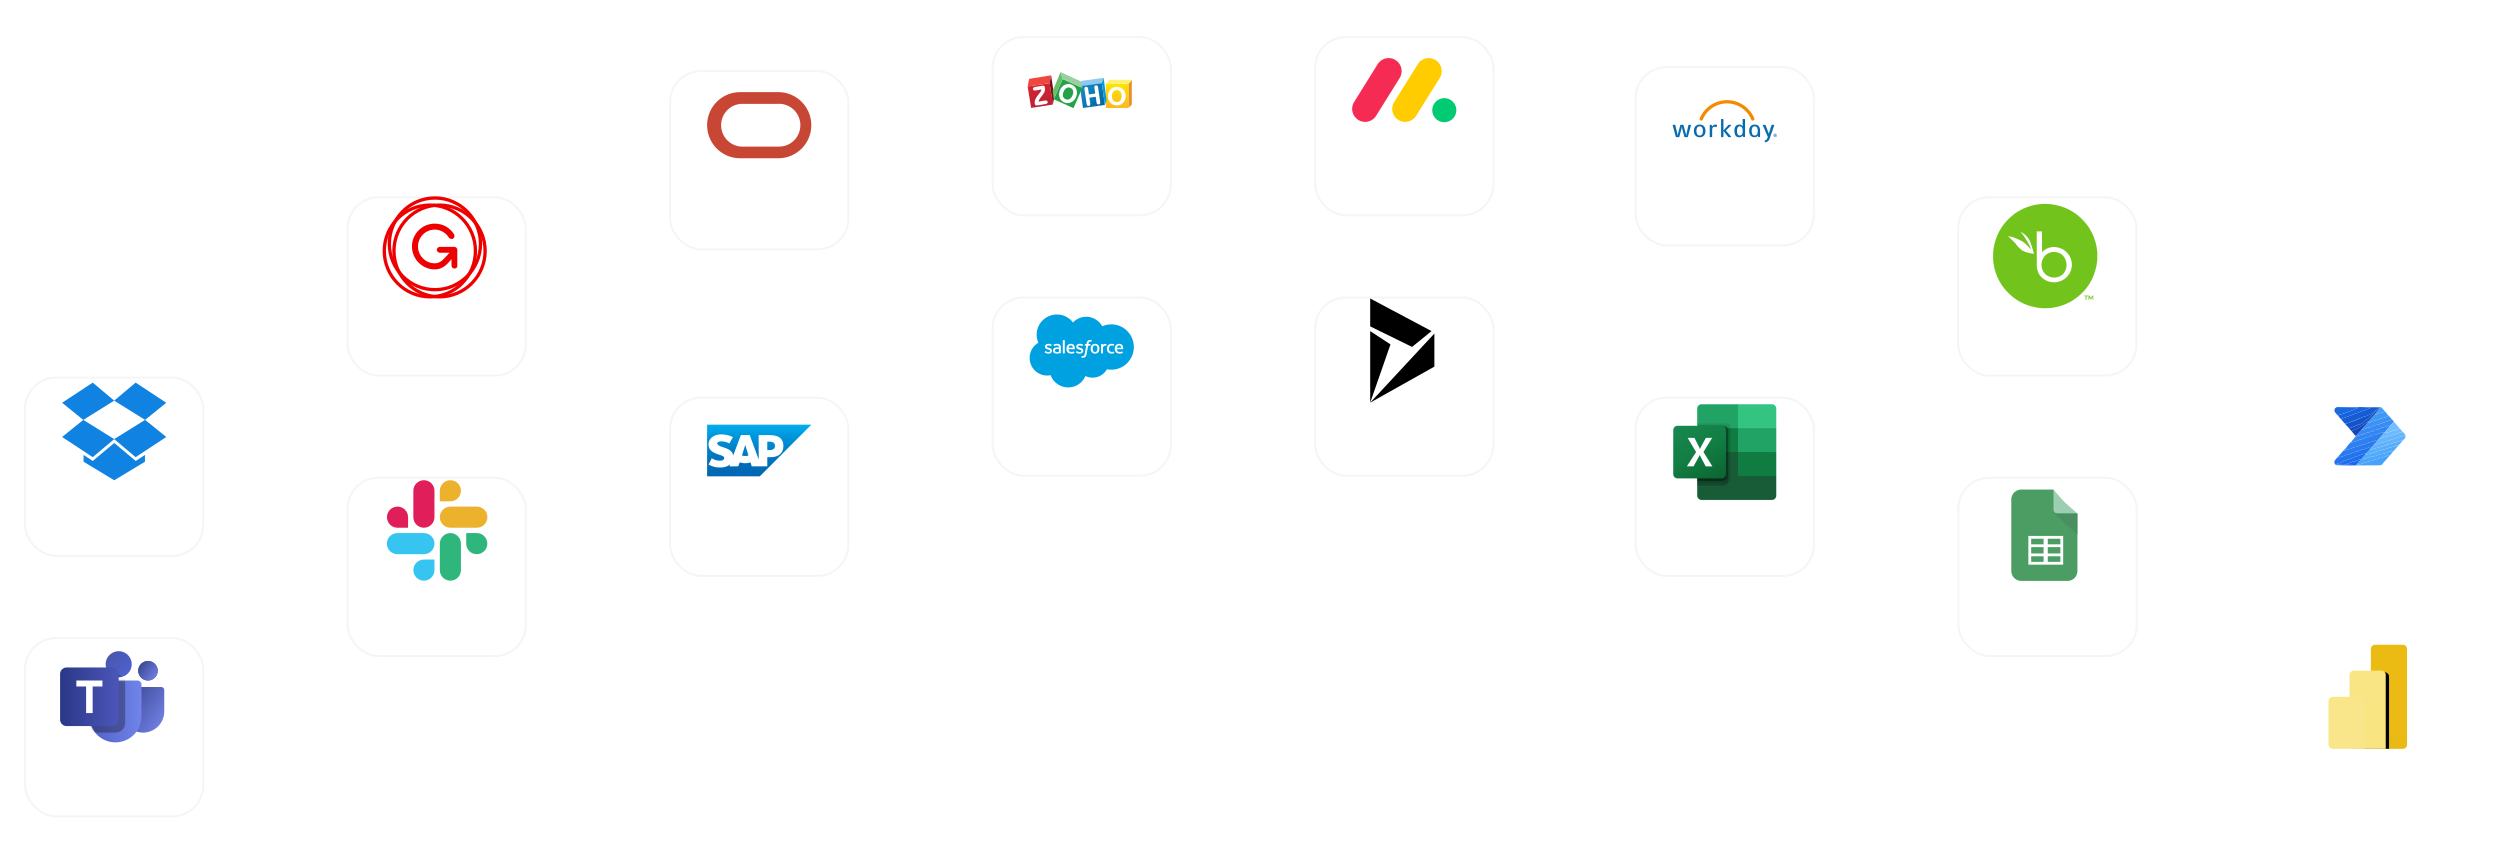 <svg xmlns="http://www.w3.org/2000/svg" width="1248" height="430" fill="none" xmlns:v="https://vecta.io/nano"><style><![CDATA[.B{fill:#fff}.C{color-interpolation-filters:sRGB}.D{flood-opacity:0}.E{stroke:#f5f5f5}.F{fill-rule:evenodd}]]></style><g filter="url(#B)"><rect x="12" y="170" width="90" height="90" rx="16" class="B"/><rect x="12.5" y="170.5" width="89" height="89" rx="15.5" class="E"/></g><path d="M57 219.203l-10.704 9.005L31 218.141l10.577-8.536L57 219.203l15.423-9.6L83 218.141l-15.296 10.067L57 219.203zM46.297 191L31 201.067l10.577 8.536L57 200.005 46.297 191zm10.735 30.14l-10.735 8.979-4.594-3.023v3.388l15.329 9.266 15.329-9.266v-3.388l-4.594 3.023-10.735-8.979zM83 201.067L67.704 191 57 200.005l15.422 9.598L83 201.067z" fill="#0f82e2" class="F"/><g filter="url(#C)"><rect x="977" y="80" width="90" height="90" rx="16" class="B"/><rect x="977.5" y="80.5" width="89" height="89" rx="15.5" class="E"/></g><g clip-path="url(#g)" class="F"><g clip-path="url(#h)"><g clip-path="url(#i)" fill="#72c41c"><path opacity=".995" d="M1019.73 101.8h2.47c8.58.629 15.35 4.421 20.32 11.375 2.59 3.881 4.07 8.15 4.45 12.805v3.77c-.96 9.241-5.43 16.207-13.39 20.897-3.5 1.886-7.23 2.959-11.18 3.218h-2.86c-8.31-.661-14.93-4.322-19.86-10.985-2.737-3.954-4.308-8.331-4.712-13.13v-3.77c.788-8.199 4.493-14.71 11.112-19.533 4.12-2.813 8.67-4.362 13.65-4.647zm-2.99 13.715h2.6l.07 10.4c1.67-1.782 3.73-2.648 6.21-2.6 3.25.204 5.74 1.678 7.47 4.42 1.61 2.976 1.59 5.945-.06 8.905-1.79 2.749-4.33 4.179-7.64 4.29-3.13-.065-5.59-1.365-7.38-3.9-.75-1.26-1.16-2.625-1.23-4.095l-.04-17.42zm-8.12.195c2.5 1.217 4.23 3.145 5.17 5.785a158.09 158.09 0 0 1 1.59 5.2c-1.71-.158-3.36-.559-4.94-1.203-.49-.21-.94-.47-1.37-.78-1.17-.995-2.2-2.111-3.08-3.347a45.87 45.87 0 0 0-3.61-3.413c1.07.08 2.11.319 3.12.715 1.3.463 2.55 1.026 3.77 1.69a12.47 12.47 0 0 1 1.75 1.235c1.01 1.033 2.03 2.03 3.06 2.99-1.1-2.426-2.39-4.733-3.87-6.922-.52-.661-1.05-1.311-1.59-1.95z"/><path opacity=".99" d="M1025.19 125.784c2.84.015 4.82 1.315 5.95 3.9.87 2.49.53 4.787-1.04 6.89-1.51 1.516-3.35 2.155-5.49 1.918-2.64-.401-4.38-1.864-5.24-4.388-.55-2.259-.14-4.318 1.24-6.175a6.28 6.28 0 0 1 4.58-2.145z"/><path opacity=".864" d="M1040.53 147.494h1.76v.455h-.65v1.69h-.52v-1.69h-.59v-.455z"/><path opacity=".893" d="M1042.55 147.494c.22-.025.43.018.61.13l.59 1.105.75-1.202a1.63 1.63 0 0 1 .45-.033v2.145h-.39l-.03-1.365-.55 1.04c-.15.083-.29.083-.43 0a11.06 11.06 0 0 1-.52-.975l-.03 1.3h-.45v-2.145z"/></g></g></g><g filter="url(#D)"><rect x="656" width="90" height="90" rx="16" class="B"/><rect x="656.5" y=".5" width="89" height="89" rx="15.5" class="E"/></g><path d="M681.469 60.842c-1.15.003-2.279-.307-3.274-.896s-1.817-1.438-2.385-2.458a6.52 6.52 0 0 1 .177-6.602l11.654-18.691a6.57 6.57 0 0 1 2.454-2.39 6.39 6.39 0 0 1 3.299-.802c1.149.028 2.27.368 3.248.983s1.779 1.486 2.32 2.522c1.086 2.098.95 4.622-.351 6.592l-11.646 18.691c-.591.94-1.404 1.712-2.365 2.246a6.39 6.39 0 0 1-3.131.805z" fill="#f62b54"/><path d="M701.459 60.841a6.45 6.45 0 0 1-5.649-3.346c-.559-1.011-.837-2.157-.806-3.317s.372-2.289.983-3.267l11.632-18.648c.588-1.019 1.431-1.858 2.444-2.431a6.38 6.38 0 0 1 3.314-.829c2.37.053 4.518 1.407 5.605 3.525a6.51 6.51 0 0 1-.42 6.622l-11.629 18.648a6.54 6.54 0 0 1-2.356 2.237 6.38 6.38 0 0 1-3.118.806z" fill="#fc0"/><path d="M721 60.999A6 6 0 0 0 727 55a6 6 0 1 0-12 0 6 6 0 0 0 6 5.999z" fill="#00ca72"/><g filter="url(#E)" class="B"><rect x="1138" y="170" width="90" height="90" rx="8"/></g><g clip-path="url(#j)" class="F"><g clip-path="url(#k)"><path d="M1166.73 203.215h12.61a82.72 82.72 0 0 0 4.68.195l-15.21 5.72c.27.155.36.35.26.585a17.02 17.02 0 0 1-1.69-1.95 1.44 1.44 0 0 0 .13-.585 71.21 71.21 0 0 0 10.01-3.77l-10.79-.195z" fill="#1663dd"/><path d="M1179.34 203.215l9.23.13a2.42 2.42 0 0 1-.65.65c-.11-.015-.24-.058-.39-.13-1.21.727-2.33 1.55-3.38 2.47a35.93 35.93 0 0 1-3.64 1.69c-.08-.027-.15-.071-.2-.13l-9.03 3.64c-.28-.379-.45-.336-.52.13-.61-.609-1.18-1.259-1.69-1.95.1-.235.01-.43-.26-.585l15.21-5.72a82.72 82.72 0 0 1-4.68-.195z" fill="#155cd5"/><path d="M1166.72 203.215l10.79.195a70.29 70.29 0 0 1-10.01 3.77c.01.186-.03.381-.13.585l-1.75-1.95c-.57-1.274-.2-2.141 1.1-2.6z" fill="#1969e2"/><path d="M1188.57 203.345l.39.195 1.69 1.885c-.1.054-.16.141-.2.26-.07-.068-.16-.111-.26-.13-.84.401-1.73.639-2.66.715a8.68 8.68 0 0 1-1.82.78c.26-.284.43-.609.52-.975.29-.471.64-.904 1.04-1.3l.65-.78a2.42 2.42 0 0 0 .65-.65z" fill="#459ef6"/><path d="M1187.91 203.995l-.65.78c-.09-.054-.15-.141-.19-.26-2.58 2.434-5.25 4.731-8 6.89-.07-.027-.14-.07-.19-.13a.64.64 0 0 1-.46.325c.15.119.13.227-.06.325-.04-.086-.09-.173-.13-.26-1.8.661-3.58 1.398-5.33 2.21-.4-.306-.66-.652-.78-1.04-.06.077-.08.164-.07.26a15.97 15.97 0 0 1-1.3-1.43c.08-.465.25-.508.52-.13 3.02-1.102 6.03-2.315 9.04-3.64.05.06.12.103.19.13a34.02 34.02 0 0 0 3.64-1.69c1.06-.92 2.18-1.743 3.38-2.47a1.5 1.5 0 0 0 .39.13z" fill="#1353cc"/><path d="M1190.65 205.425a6.31 6.31 0 0 1 .91 1.17c.13.332.35.614.65.845-.13.303-.35.52-.65.65l-3.25.91c-.87.542-1.82.845-2.86.91l-2.73 1.105c-.12-.149-.23-.149-.33 0-.06-.168-.09-.342-.06-.52v-.13l3.9-4.29c-.09.366-.26.691-.52.975a8.68 8.68 0 0 0 1.82-.78c.93-.076 1.82-.314 2.66-.715.1.019.19.062.26.13.04-.119.1-.206.2-.26z" fill="#4098f5"/><path d="M1191.56 206.595l2.6 2.86-4.23 1.56c-.05-.06-.12-.103-.19-.13a11.82 11.82 0 0 1-4.16 1.365l-2.34 1.04a6.44 6.44 0 0 0-1.43.26l-2.6 1.105c-.06-.138-.06-.311 0-.52l3.12-3.64c-.03.178 0 .352.06.52.1-.149.2-.149.33 0l2.73-1.105c1.04-.065 1.99-.368 2.86-.91l3.25-.91c.3-.13.52-.347.65-.65-.3-.231-.52-.513-.65-.845z" fill="#3c92f4"/><path d="M1187.26 204.775c-.39.395-.74.829-1.04 1.3l-3.9 4.29c-.12.011-.23-.033-.32-.13-2.3 2.111-4.88 3.693-7.74 4.745-.07.129-.16.237-.26.325a25.22 25.22 0 0 1-1.95-2.21c-.01-.096.01-.183.07-.26.12.387.38.734.78 1.04l5.33-2.21.13.26c.19-.098.21-.207.06-.325.21-.042.36-.15.46-.325.05.059.12.102.19.13a116.7 116.7 0 0 0 8-6.89c.04.119.1.205.19.26z" fill="#134dc3"/><path d="M1194.15 209.455c.36.355.66.745.91 1.17-.61.524-1.17 1.087-1.69 1.69-.12.013-.27-.03-.45-.13a18.95 18.95 0 0 1-4.1 1.365c-1.08.65-2.25 1.04-3.51 1.17a10.8 10.8 0 0 1-3.77 1.3 15.67 15.67 0 0 0-1.69.78c-1.44.192-2.76.69-3.96 1.495-.05-.072-.11-.115-.2-.13.15-.144.23-.317.26-.52l3.25-3.51c-.05.209-.05.383 0 .52l2.6-1.105a6.72 6.72 0 0 1 1.43-.26l2.34-1.04a11.69 11.69 0 0 0 4.16-1.365c.08.027.15.071.2.13l4.22-1.56z" fill="#388bf3"/><path d="M1182.32 210.364v.13l-3.12 3.64-3.25 3.51a19.83 19.83 0 0 1-1.95-2.34c.1-.087.19-.195.26-.325 2.86-1.051 5.44-2.633 7.74-4.745.09.098.2.142.32.13z" fill="#1246b9"/><path d="M1193.37 212.315l-2.99 3.64-.26.13-.19-.39a13.62 13.62 0 0 0-3.58 1.235 7.33 7.33 0 0 1-1.69.26l-2.4 1.105c-.18-.072-.36-.115-.52-.13-1.21.661-2.49 1.116-3.84 1.365l-2.47 1.04a4.09 4.09 0 0 0-1.75.455l-.2-.065a.85.85 0 0 0 .39-.585l1.82-2.21a.28.28 0 0 1 .2.13c1.2-.805 2.52-1.304 3.96-1.495a15.67 15.67 0 0 1 1.69-.78 10.77 10.77 0 0 0 3.77-1.3c1.26-.13 2.43-.52 3.51-1.17a19.06 19.06 0 0 0 4.1-1.365c.18.099.33.143.45.13z" fill="#3486f2"/><path d="M1195.06 210.625a35.52 35.52 0 0 1 2.73 3.12c.19.397.08.527-.32.39l-2.28.91a.7.7 0 0 0-.65-.065l-2.14.845h-.91l-.91.39c-.09-.071-.16-.157-.2-.26l2.99-3.64c.52-.603 1.08-1.166 1.69-1.69z" fill="#73befd"/><path d="M1197.8 213.745c.6.608 1.17 1.258 1.69 1.95-.8.039-1.63.277-2.47.715l-7.54 2.08a5.54 5.54 0 0 0-1.5.715.71.71 0 0 0-.06-.52l2.21-2.6.26-.13c.03.103.1.189.19.26l.91-.39h.91l2.15-.845c.22-.085.44-.063.65.065l2.27-.91c.4.137.51.007.33-.39z" fill="#6dbafc"/><path d="M1190.12 216.085l-2.21 2.6-1.17 1.3a.86.86 0 0 0-.26-.39 11.73 11.73 0 0 1-3.9 1.235c-1.03.621-2.16 1.011-3.38 1.17l-2.6 1.04c-1.12.084-2.16.43-3.12 1.04-1.09.155-2.13.48-3.12.975l-.13-.065c.26-.293.45-.618.59-.975.18-.167.38-.319.58-.455a.32.32 0 0 1-.13-.195c.78-1.074 1.64-2.071 2.6-2.99-.04.244-.17.439-.39.585l.2.065c.55-.283 1.14-.434 1.75-.455l2.47-1.04c1.35-.249 2.63-.704 3.84-1.365a1.94 1.94 0 0 1 .52.13l2.4-1.105c.56-.019 1.13-.105 1.69-.26 1.15-.582 2.34-.994 3.58-1.235l.19.39z" fill="#2e80f0"/><path d="M1199.49 215.695a5.37 5.37 0 0 1 1.1 1.17 1.42 1.42 0 0 1 .2.52 1.68 1.68 0 0 0-.2.65l-.13-.52c-.07-.068-.16-.111-.26-.13l-10.14 3.38h-.78a28.97 28.97 0 0 1-3.64 1.17c-.13-.096-.2-.226-.19-.39l1.3-1.56 1.17-1.3a.71.71 0 0 1 .06.52 5.54 5.54 0 0 1 1.5-.715l7.54-2.08c.84-.438 1.67-.676 2.47-.715z" fill="#66b6fc"/><path d="M1200.78 217.385c.11.957-.24 1.694-1.04 2.21.01-.057-.01-.101-.06-.13-.26.077-.5.229-.72.455a12.53 12.53 0 0 0-3.05.975c-.07-.068-.16-.111-.26-.13l-2.41.91c-.67.007-1.32.202-1.95.585l-7.86 2.275c-.17-.018-.28-.105-.33-.26.19-.326.41-.63.65-.91l1.69-1.82c0 .163.06.293.2.39a28.97 28.97 0 0 0 3.64-1.17h.78l10.14-3.38c.1.019.19.062.26.13l.13.52c.03-.245.09-.461.19-.65z" fill="#60b2fc"/><path d="M1186.75 219.985l-1.3 1.56-1.69 1.82c-.2-.253-.46-.318-.78-.195l-2.47 1.04c-1.05.004-2.01.307-2.86.91-.8.279-1.58.452-2.34.52-1.31.709-2.7 1.186-4.16 1.43-1.04.59-2.12.936-3.25 1.04-.25.301-.51.344-.78.13l.58-.585c.09-.122.07-.209-.06-.26l3.64-4.03c.01.08.05.145.13.195-.21.136-.41.287-.59.455a3.42 3.42 0 0 1-.58.975l.13.065a9.9 9.9 0 0 1 3.12-.975 6.58 6.58 0 0 1 3.12-1.04l2.6-1.04c1.21-.159 2.34-.549 3.38-1.17a11.9 11.9 0 0 0 3.9-1.235c.12.111.2.241.26.39z" fill="#2979ef"/><path d="M1199.75 219.595l-2.6 2.99-.2-.39-3.77 1.3c-.05-.06-.12-.103-.19-.13l-1.43.585-5.46 1.56-.85.455c-.66-.034-1.29.139-1.88.52-.08-.027-.15-.071-.2-.13-.07.132-.18.219-.32.26-.52.011-1.04.141-1.56.39-.12-.148-.23-.148-.33 0-.06-.077-.08-.164-.06-.26l.13-.26 2.08-2.21c.04.155.15.242.32.26l7.87-2.275c.62-.382 1.27-.577 1.95-.585l2.4-.91c.1.019.19.062.26.13.98-.456 1.99-.781 3.06-.975.21-.226.45-.378.71-.455.05.029.07.073.07.13z" fill="#59aefb"/><path d="M1197.14 222.585l-2.6 2.99-.19-.39c-.38.395-.77.438-1.17.13a27.1 27.1 0 0 1-3.12 1.17c-.23-.127-.45-.084-.65.13-.36-.085-.73-.064-1.11.065l-2.92 1.105c-.32-.05-.62-.05-.91 0l-4.94 1.43-.26-.26c-.11.172-.26.259-.46.26l2.08-2.47c-.01.096.01.183.07.26.1-.148.2-.148.32 0 .53-.248 1.05-.378 1.56-.39a.51.51 0 0 0 .33-.26c.05.06.12.103.19.13.6-.38 1.23-.553 1.89-.52l.84-.455 5.46-1.56 1.43-.585c.08.027.15.071.2.13l3.77-1.3.19.39z" fill="#54aafa"/><path d="M1183.76 223.365a5.03 5.03 0 0 0-.65.91l-2.08 2.21c-1.23.041-2.45.41-3.64 1.105-1.16.184-2.25.574-3.25 1.17a36.74 36.74 0 0 0-6.05 2.405c-.64.043-1.27.238-1.88.585l.39.13c.71.023 1.41.088 2.08.195a9.46 9.46 0 0 0-2.21.13 1.16 1.16 0 0 1-.72-.39c-.51-.665-.56-1.359-.13-2.08l2.02-2.34c.13.052.15.138.06.26l-.58.585c.27.214.53.171.78-.13 1.13-.103 2.21-.45 3.25-1.04a13.27 13.27 0 0 0 4.16-1.43 9.69 9.69 0 0 0 2.34-.52c.85-.602 1.81-.905 2.86-.91l2.47-1.04c.32-.122.58-.057.78.195z" fill="#2373ed"/><path d="M1194.54 225.575c-.56.735-1.16 1.428-1.82 2.08-.16.028-.34-.059-.52-.26l-13.91 4.355c-.41.038-.82.103-1.23.195-.02-.146-.13-.276-.33-.39l1.69-2.08.39-.26a.52.52 0 0 0 .46-.26l.26.26 4.94-1.43c.28-.051.59-.051.91 0l2.92-1.105a1.96 1.96 0 0 1 1.11-.065c.2-.214.42-.258.65-.13 1.08-.333 2.12-.723 3.12-1.17.4.307.79.264 1.17-.13l.19.39z" fill="#4da6fa"/><path d="M1181.03 226.484c-.05.087-.09.174-.13.26l-2.08 2.47-.39.26a.42.42 0 0 0-.26-.26l-2.47 1.105c-.21.094-.41.072-.59-.065-1 .359-1.97.77-2.92 1.235-.68.084-1.33.214-1.95.39l4.16.13-5.72.065c-.67-.107-1.37-.172-2.08-.195l-.39-.13c.61-.347 1.24-.542 1.88-.585a36.74 36.74 0 0 1 6.05-2.405c1-.596 2.09-.986 3.25-1.17 1.19-.695 2.41-1.064 3.64-1.105z" fill="#1d6dec"/><path d="M1192.72 227.655l-3.77 4.355a2.85 2.85 0 0 1-.65.26l-12.22.065c.13-.34.34-.6.65-.78.2.114.31.244.33.39.41-.092.82-.157 1.23-.195l13.91-4.355c.18.201.36.288.52.26z" fill="#46a1f9"/><path d="M1178.42 229.475l-1.69 2.08a1.48 1.48 0 0 0-.65.78c-3.21.042-6.42-.001-9.62-.13a9.47 9.47 0 0 1 2.21-.13l5.72-.065-4.16-.13c.63-.177 1.28-.307 1.95-.39a29.55 29.55 0 0 1 2.93-1.235c.18.137.38.158.58.065l2.47-1.105c.14.046.22.133.26.26z" fill="#1a68eb"/></g></g><g filter="url(#F)"><rect x="12" y="300" width="90" height="90" rx="16" class="B"/><rect x="12.5" y="300.5" width="89" height="89" rx="15.5" class="E"/></g><g clip-path="url(#l)"><g clip-path="url(#m)"><path d="M60.875 344.433a1.47 1.47 0 0 1 1.468-1.468h18.19A1.47 1.47 0 0 1 82 344.433v10.719c0 5.834-4.729 10.563-10.562 10.563s-10.562-4.729-10.562-10.563v-10.719z" fill="url(#S)"/><path d="M44.625 341.707c0-1.1.892-1.992 1.992-1.992h22.016c1.1 0 1.992.892 1.992 1.992v15.883c0 7.18-5.82 13-13 13s-13-5.82-13-13v-15.883z" fill="url(#T)"/><use href="#v" fill="#34439e"/><use href="#v" fill="url(#U)"/><path d="M59.25 338.09a6.5 6.5 0 1 0 0-13 6.5 6.5 0 1 0 0 13z" fill="url(#V)"/><mask id="A" maskUnits="userSpaceOnUse" x="44" y="321" width="27" height="50" mask-type="alpha"><path d="M57.625 338.09c4.487 0 8.125-3.638 8.125-8.125s-3.638-8.125-8.125-8.125-8.125 3.637-8.125 8.125 3.638 8.125 8.125 8.125z" fill="url(#W)"/><path d="M46.617 339.715c-1.1 0-1.992.892-1.992 1.992v15.883c0 7.18 5.82 13 13 13s13-5.82 13-13v-15.883c0-1.1-.892-1.992-1.992-1.992H46.617z" fill="url(#W)"/></mask><g mask="url(#A)"><path d="M41.375 341.34c0-2.693 2.183-4.875 4.875-4.875h11.375c2.693 0 4.875 2.182 4.875 4.875v19.5c0 2.692-2.182 4.875-4.875 4.875h-16.25V341.34z" fill="#000" fill-opacity=".3"/></g><path d="M56 333.215H33.25a3.25 3.25 0 0 0-3.25 3.25v22.75a3.25 3.25 0 0 0 3.25 3.25H56a3.25 3.25 0 0 0 3.25-3.25v-22.75a3.25 3.25 0 0 0-3.25-3.25z" fill="url(#X)"/><path d="M51.125 339.715h-13v2.981h4.867v13.269h3.267v-13.269h4.867v-2.981z" class="B"/></g></g><g filter="url(#G)"><rect x="173" y="220" width="90" height="90" rx="16" class="B"/><rect x="173.5" y="220.5" width="89" height="89" rx="15.5" class="E"/></g><path d="M203.706 258.171c0-2.915-2.356-5.271-5.27-5.271s-5.27 2.356-5.27 5.271 2.355 5.27 5.27 5.27h5.27v-5.27zm2.635 0c0 2.914 2.356 5.27 5.271 5.27s5.27-2.356 5.27-5.27v-13.176c0-2.915-2.356-5.27-5.27-5.27s-5.271 2.355-5.271 5.27v13.176z" fill="#e01e5a"/><path d="M211.612 279.332c-2.914 0-5.27 2.356-5.27 5.27s2.356 5.27 5.27 5.27 5.271-2.355 5.271-5.27v-5.27h-5.271zm0-2.675c2.915 0 5.271-2.356 5.271-5.27s-2.356-5.271-5.271-5.271h-13.215c-2.915 0-5.271 2.356-5.271 5.271s2.356 5.27 5.271 5.27h13.215z" fill="#36c5f0"/><path d="M232.733 271.387c0 2.914 2.356 5.27 5.271 5.27s5.27-2.356 5.27-5.27-2.356-5.271-5.27-5.271h-5.271v5.271zm-2.635 0c0-2.915-2.355-5.271-5.27-5.271s-5.27 2.356-5.27 5.271v13.215c0 2.915 2.355 5.27 5.27 5.27s5.27-2.355 5.27-5.27v-13.215z" fill="#2eb67d"/><path d="M224.828 250.265c2.915 0 5.27-2.355 5.27-5.27s-2.355-5.27-5.27-5.27-5.27 2.355-5.27 5.27v5.27h5.27zm0 2.635c-2.915 0-5.27 2.356-5.27 5.271s2.355 5.27 5.27 5.27h13.215c2.915 0 5.271-2.356 5.271-5.27s-2.356-5.271-5.271-5.271h-13.215z" fill="#ecb22e"/><g filter="url(#H)"><rect x="334" y="180" width="90" height="90" rx="16" class="B"/><rect x="334.5" y="180.5" width="89" height="89" rx="15.5" class="E"/></g><g clip-path="url(#n)" class="F"><path d="M352.99 237.793h26.291L405.01 212h-52.02v25.793z" fill="url(#Y)"/><path d="M383.86 217.2h-5.136l.017 12.208-4.472-12.213h-4.434l-3.817 10.199c-.406-2.595-3.061-3.491-5.15-4.161-1.379-.448-2.843-1.107-2.828-1.835.011-.597.783-1.151 2.317-1.069 1.029.056 1.937.14 3.746 1.023l1.777-3.132c-1.648-.848-3.928-1.383-5.797-1.385h-.012c-2.179 0-3.994.714-5.119 1.889-.785.821-1.208 1.864-1.225 3.018-.028 1.588.547 2.713 1.757 3.613 1.022.757 2.329 1.248 3.481 1.608 1.421.445 2.581.832 2.567 1.656a1.23 1.23 0 0 1-.337.808c-.355.37-.898.508-1.65.524-1.45.031-2.525-.2-4.237-1.223l-1.582 3.172c1.711.983 3.527 1.477 5.591 1.477l.464-.004c1.796-.033 3.254-.468 4.412-1.41l.187-.162-.194 1.012 4.333-.014.777-2.012c.818.282 1.747.438 2.734.438a8.5 8.5 0 0 0 2.668-.414l.542 1.988 7.774.007.019-4.586h1.654c3.999 0 6.363-2.057 6.363-5.506-.002-3.842-2.299-5.515-7.19-5.515v.001zm-11.83 10.435c-.597 0-1.158-.105-1.639-.29l1.621-5.174h.031l1.595 5.189a4.76 4.76 0 0 1-1.609.275h.001zm12.13-2.972h-1.128v-4.17h1.129c1.503 0 2.704.506 2.704 2.058-.002 1.606-1.201 2.112-2.704 2.112" class="B"/></g><g filter="url(#I)"><rect x="495" y="130" width="90" height="90" rx="16" class="B"/><rect x="495.5" y="130.5" width="89" height="89" rx="15.5" class="E"/></g><path d="M535.639 160.969c1.677-1.747 4.012-2.831 6.594-2.831 3.433 0 6.428 1.914 8.023 4.756a11.07 11.07 0 0 1 4.534-.964c6.191 0 11.21 5.063 11.21 11.308s-5.019 11.309-11.21 11.309c-.756 0-1.494-.076-2.209-.22-1.404 2.505-4.08 4.198-7.152 4.198-1.286 0-2.502-.297-3.585-.826-1.424 3.349-4.741 5.697-8.607 5.697-4.026 0-7.457-2.547-8.774-6.12a8.53 8.53 0 0 1-1.784.186c-4.793 0-8.679-3.926-8.679-8.769 0-3.246 1.746-6.08 4.34-7.597-.534-1.228-.831-2.585-.831-4.011 0-5.57 4.522-10.086 10.1-10.086 3.275 0 6.185 1.557 8.03 3.97z" fill="#00a1e0"/><path d="M544.283 169.707c.156 0 .294.011.41.031l.298.072c.021.008.079.037.055.105l-.23.633c-.019.047-.033.075-.131.046-.024-.008-.061-.017-.154-.037a1.28 1.28 0 0 0-.248-.025c-.119 0-.228.015-.324.046s-.178.082-.252.156a.89.89 0 0 0-.211.323c-.111.319-.154.658-.16.679h.964c.081 0 .106.037.099.097l-.113.627c-.017.091-.101.088-.101.088h-.992l-.68 3.843c-.071.397-.16.737-.264 1.011a2.01 2.01 0 0 1-.392.675 1.4 1.4 0 0 1-.557.388 2.22 2.22 0 0 1-.74.115c-.133 0-.274-.003-.441-.042l-.276-.08c-.038-.014-.067-.061-.047-.121l.224-.612c.031-.078.109-.048.109-.048a.78.78 0 0 0 .163.052 1.41 1.41 0 0 0 .242.027c.131 0 .251-.017.354-.052.126-.042.199-.114.276-.212s.145-.242.211-.429.128-.439.18-.743l.676-3.772h-.666c-.08 0-.106-.038-.098-.097l.112-.627c.017-.087.095-.088.1-.088h.685l.037-.204c.102-.605.306-1.065.606-1.367s.731-.458 1.276-.458zm-20.861 1.923c.574 0 1.128.166 1.529.41.036.022.071.064.051.12l-.216.584c-.038.098-.138.035-.141.033-.351-.194-.896-.346-1.355-.346-.414 0-.68.219-.68.516v.019c0 .348.455.497.984.669l.092.029c.701.222 1.448.528 1.448 1.372v.019c0 .913-.662 1.48-1.728 1.48a3.17 3.17 0 0 1-1.555-.364l-.297-.179c-.01-.015-.055-.033-.022-.118l.21-.583c.033-.101.11-.068.14-.049l.176.111c.62.391 1.194.395 1.374.395.464 0 .751-.246.751-.576v-.018c0-.361-.442-.497-.955-.655l-.113-.034c-.705-.202-1.456-.491-1.456-1.382v-.018c0-.845.681-1.434 1.657-1.434l.106-.001zm15.617 0c.573 0 1.127.166 1.528.41.036.022.072.064.052.12l-.217.584c-.038.1-.142.033-.142.033-.351-.194-.896-.346-1.355-.346-.413 0-.68.219-.68.516v.019c0 .348.457.497.985.669l.091.029c.702.222 1.449.528 1.449 1.372v.019c0 .913-.663 1.48-1.729 1.48-.524 0-1.024-.083-1.555-.364l-.297-.179c-.01-.015-.055-.033-.022-.118l.211-.583c.031-.095.121-.061.141-.049l.175.111c.62.391 1.194.395 1.374.395.464 0 .752-.246.752-.576v-.018c0-.361-.443-.497-.957-.655l-.113-.034c-.704-.202-1.456-.491-1.456-1.382v-.018c0-.845.682-1.434 1.658-1.434l.107-.001zm-4.434.015a2.21 2.21 0 0 1 .864.174c.188.082.378.228.572.437a1.88 1.88 0 0 1 .385.705c.194.679.093 1.266.09 1.299-.008.074-.082.078-.087.078l-3.014-.003c.019.458.128.782.351 1.003.217.215.564.354 1.03.354.716.002 1.022-.142 1.238-.222 0 0 .084-.031.114.051l.196.552c.04.094.008.126-.025.145-.189.104-.648.299-1.518.302-.422 0-.791-.06-1.093-.177a1.98 1.98 0 0 1-.758-.503 1.99 1.99 0 0 1-.438-.766c-.091-.291-.136-.614-.137-.962a3.43 3.43 0 0 1 .133-.963 2.2 2.2 0 0 1 .408-.782 1.98 1.98 0 0 1 .695-.529c.277-.13.619-.193.994-.193zm24.139 0a2.21 2.21 0 0 1 .863.174c.188.082.378.228.572.437a1.88 1.88 0 0 1 .386.705c.193.679.093 1.266.09 1.299-.009.076-.088.078-.088.078l-3.014-.003c.019.458.129.782.352 1.003.217.215.563.354 1.03.354.715.002 1.022-.142 1.237-.222 0 0 .084-.031.114.051l.197.552c.04.094.008.126-.025.145-.189.104-.648.299-1.518.302-.423 0-.791-.06-1.094-.177s-.56-.288-.758-.503-.345-.472-.437-.766-.137-.614-.137-.962c0-.341.045-.666.133-.963a2.17 2.17 0 0 1 .408-.782c.183-.221.416-.399.694-.529s.618-.193.995-.193zm-31.037-.006c.602 0 1.067.141 1.383.418s.48.725.48 1.33l.002 2.756s.005.08-.07.098l-.211.055-.759.146a5.46 5.46 0 0 1-.915.077 3.6 3.6 0 0 1-.798-.082c-.24-.055-.447-.144-.614-.266s-.302-.281-.394-.471-.138-.422-.138-.688.055-.496.161-.695a1.46 1.46 0 0 1 .437-.497 1.94 1.94 0 0 1 .63-.292c.234-.063.484-.095.742-.095l.471.013.497.059v-.127c0-.401-.084-.592-.248-.718-.169-.129-.42-.195-.745-.195 0 0-.734-.009-1.314.306-.026.016-.05.025-.05.025s-.072.023-.098-.05l-.213-.573c-.032-.081.023-.117.026-.119.271-.212.93-.34.93-.34.218-.044.582-.075.808-.075zm18.948.006c.36 0 .682.063.954.19a1.96 1.96 0 0 1 .683.52c.182.218.318.478.406.774s.131.616.131.957-.044.663-.131.957-.224.556-.406.773-.411.392-.683.516-.594.187-.954.187-.683-.063-.955-.187-.502-.298-.684-.516-.317-.478-.405-.773a3.37 3.37 0 0 1-.131-.957 3.37 3.37 0 0 1 .131-.957c.088-.295.223-.556.404-.774a1.97 1.97 0 0 1 .685-.52c.272-.127.593-.19.955-.19zm8.214-.005a4.43 4.43 0 0 1 .669.045 3.48 3.48 0 0 1 .593.149c.021.008.079.037.055.104l-.219.609c-.033.092-.103.061-.103.061-.293-.092-.573-.134-.941-.134-.44 0-.771.148-.988.435s-.34.668-.342 1.172c-.001.554.137.964.383 1.218s.588.381 1.019.381c.175 0 .338-.012.487-.034s.284-.07.414-.12c0 0 .084-.032.113.055l.219.604c.028.073-.035.104-.036.105-.336.133-.805.226-1.261.226-.772 0-1.364-.224-1.758-.662s-.592-1.035-.592-1.773c0-.341.049-.664.145-.958s.243-.556.434-.773.432-.393.716-.52.619-.19.993-.19zm-2.996.059a2.65 2.65 0 0 1 .505.087.08.08 0 0 1 .045.108l-.226.632c-.019.053-.052.089-.11.082 0 0-.173-.041-.331-.041a1.46 1.46 0 0 0-.405.057c-.137.042-.262.117-.372.224a1.14 1.14 0 0 0-.264.444c-.066.189-.099.49-.099.791v2.246c0 .05-.042.092-.092.092h-.792c-.05 0-.092-.042-.092-.092v-4.496c0-.051.037-.092.087-.092h.773c.05 0 .086.041.086.092v.367c.116-.155.324-.291.51-.376s.398-.148.777-.125zm-20.434-1.894c.05 0 .086.04.086.091v6.432c0 .05-.036.092-.086.092h-.8c-.05 0-.086-.042-.086-.092v-6.432c0-.051.036-.091.086-.091h.8zm-3.646 4.387c-.607-.008-.87.214-.874.218-.181.128-.268.319-.268.584 0 .167.03.299.089.392.04.06.057.084.175.178.008.008.282.213.883.176.424-.025.802-.105.814-.107h-.001v-1.371a6.12 6.12 0 0 0-.818-.07zm18.862-1.731c-.397 0-.679.137-.864.419s-.281.69-.281 1.206.095.923.281 1.21.467.423.864.423.679-.139.866-.423.286-.694.286-1.21-.096-.922-.285-1.206-.472-.419-.867-.419zm-12.121-.018c-.396 0-.677.155-.862.437-.122.186-.2.424-.243.711h2.15c-.022-.276-.076-.525-.2-.711-.188-.282-.45-.437-.845-.437zm24.138 0c-.395 0-.677.155-.861.437-.122.186-.202.424-.244.711h2.15c-.021-.276-.076-.525-.2-.711-.187-.282-.449-.437-.845-.437z" class="B"/><g filter="url(#J)"><rect x="656" y="130" width="90" height="90" rx="16" class="B"/><rect x="656.5" y="130.5" width="89" height="89" rx="15.5" class="E"/></g><path d="M684 201l10.13-29.075-10.13-6.642V201zm32.038-17.982v-16.507L684 201l32.038-17.982zM684 149v13.933l20.907 10.254 9.718-7.904L684 149z" fill="#000"/><g filter="url(#K)"><rect x="816" y="180" width="90" height="90" rx="16" class="B"/><rect x="816.5" y="180.5" width="89" height="89" rx="15.5" class="E"/></g><g clip-path="url(#o)"><path d="M867.578 224.495l-20.333-3.582v26.469c0 .287.057.572.167.838a2.21 2.21 0 0 0 .476.71 2.19 2.19 0 0 0 .711.474c.265.109.55.166.838.166h35.085a2.22 2.22 0 0 0 .84-.165c.266-.11.508-.271.712-.474s.365-.445.476-.711.167-.55.168-.838v-9.753l-19.14-13.134z" fill="#185c37"/><path d="M867.578 201.808h-18.141c-.288-.001-.573.056-.838.166s-.508.27-.711.474a2.19 2.19 0 0 0-.476.71c-.11.265-.167.55-.167.837v9.753l20.333 11.94 10.767 3.582 8.373-3.582v-11.94l-19.14-11.94z" fill="#21a366"/><path d="M847.245 213.748h20.333v11.94h-20.333v-11.94z" fill="#107c41"/><g fill="#000"><path opacity=".1" d="M861.797 211.36h-14.552v29.851h14.552c.58-.003 1.136-.234 1.546-.644s.643-.964.648-1.544v-25.475c-.005-.58-.237-1.134-.648-1.544s-.966-.641-1.546-.644z"/><path opacity=".2" d="M860.602 212.554h-13.357v29.85h13.357c.579-.003 1.135-.234 1.545-.643s.644-.965.648-1.545v-25.474c-.004-.58-.237-1.135-.648-1.545s-.966-.64-1.545-.643z"/><path opacity=".2" d="M860.602 212.554h-13.357v27.462h13.357c.579-.003 1.135-.234 1.545-.643s.644-.965.648-1.545v-23.086c-.004-.58-.237-1.135-.648-1.545s-.966-.64-1.545-.643z"/><path opacity=".2" d="M859.406 212.554h-12.161v27.462h12.161c.58-.003 1.135-.234 1.546-.643s.643-.965.647-1.545v-23.086c-.004-.58-.237-1.135-.647-1.545s-.966-.64-1.546-.643z"/></g><path d="M837.476 212.554h21.93c.581-.001 1.138.229 1.549.64s.643.967.644 1.548v21.892c-.001.581-.233 1.138-.644 1.548s-.968.641-1.549.64h-21.93c-.288.001-.573-.056-.839-.165a2.2 2.2 0 0 1-1.187-1.184c-.11-.266-.167-.551-.167-.839v-21.892c0-.288.057-.573.167-.839a2.2 2.2 0 0 1 1.187-1.184c.266-.11.551-.166.839-.165z" fill="url(#Z)"/><path d="M842.08 232.802l4.612-7.134-4.225-7.095h3.393l2.305 4.543.438.963h.031l.477-1.003 2.466-4.495h3.122l-4.333 7.054 4.444 7.173h-3.323l-2.664-4.98c-.124-.214-.229-.439-.314-.671h-.044c-.078.226-.181.443-.309.645l-2.742 5h-3.334z" class="B"/><path d="M884.524 201.808h-16.946v11.94h19.139v-9.753c0-.287-.057-.572-.167-.838a2.2 2.2 0 0 0-1.187-1.184c-.266-.11-.551-.166-.839-.165z" fill="#33c481"/><path d="M867.578 225.688h19.139v11.941h-19.139v-11.941z" fill="#107c41"/></g><g filter="url(#L)"><rect x="977.143" y="220" width="90" height="90" rx="16" class="B"/><rect x="977.643" y="220.5" width="89" height="89" rx="15.5" class="E"/></g><g clip-path="url(#p)"><g clip-path="url(#q)"><g clip-path="url(#r)"><path d="M1047 293.84h-52v-52h52v52z" class="B"/><path d="M1004.1 249.34a4.9 4.9 0 0 1 4.9-4.901h16.1l5.6 6.301 6.3 5.601v28.704a4.9 4.9 0 0 1-4.9 4.9H1009a4.9 4.9 0 0 1-4.9-4.9V249.34z" fill="#9cceb2"/><path d="M1004.1 249.34a4.9 4.9 0 0 1 4.9-4.901h16.1v9.802a2.1 2.1 0 0 0 2.1 2.1h9.8v28.704a4.9 4.9 0 0 1-4.9 4.9H1009a4.9 4.9 0 0 1-4.9-4.9V249.34z" fill="#4b9d63"/><path d="M1013.26 267.545h-.7v.7 12.952.7h.7 15.98.7v-.7-12.952-.7h-.7-15.98zm.7 4.199v-2.799h6.19v2.799h-6.19zm8.29 0v-2.799h6.29v2.799h-6.29zm-8.29 1.4h6.19v3.151h-6.19v-3.151zm0 4.551v2.802h6.19v-2.802h-6.19zm8.29 0v2.802h6.29v-2.802h-6.29zm6.29-1.4v-3.151h-6.29v3.151h6.29z" class="B F"/><path d="M1037 266.844l-11.55-10.501H1037v10.501z" fill="#4a8f5f"/></g></g></g><g filter="url(#M)" class="B"><rect x="1138" y="300" width="90" height="90" rx="8"/></g><g clip-path="url(#s)"><g clip-path="url(#t)"><g clip-path="url(#u)"><path d="M1199.46 321.84h-13.79c-1.18 0-2.14.961-2.14 2.146v47.708c0 1.185.96 2.146 2.14 2.146h13.79c1.18 0 2.14-.961 2.14-2.146v-47.708c0-1.185-.96-2.146-2.14-2.146z" fill="url(#a)"/><g filter="url(#N)"><use href="#w" fill="#000"/></g><use href="#w" fill="url(#b)"/><path d="M1180.47 371.694v2.146h-2.14-13.79c-1.18 0-2.14-.961-2.14-2.146v-21.708c0-1.185.96-2.146 2.14-2.146h13.79c1.18 0 2.14.961 2.14 2.146v21.708z" fill="url(#c)" class="F"/></g></g></g><g filter="url(#O)"><rect x="816" y="15" width="90" height="90" rx="16" class="B"/><rect x="816.5" y="15.5" width="89" height="89" rx="15.5" class="E"/></g><path opacity=".995" d="M861.532 50.008c3.256-.101 6.234.753 8.932 2.563a14.98 14.98 0 0 1 5.279 6.417c.169.44.069.802-.301 1.086a.91.91 0 0 1-.806.051.97.97 0 0 1-.365-.328c-1.391-3.251-3.692-5.608-6.903-7.072-2.811-1.192-5.694-1.406-8.651-.642-3.328.953-5.915 2.891-7.761 5.813-.367.6-.687 1.225-.96 1.876-.233.36-.559.491-.979.392-.368-.138-.565-.406-.588-.803.006-.091.021-.181.044-.27 1.343-3.116 3.482-5.517 6.418-7.2 2.068-1.148 4.281-1.775 6.641-1.882z" fill="#f38b00" class="F"/><g opacity=".969" fill="#0067ab"><path d="M881.124 62.309a.43.43 0 0 1 .25.174l1.433 3.777a4.47 4.47 0 0 1 .154.604l.14-.514 1.254-3.88a.35.35 0 0 1 .237-.16h.921c.152.033.21.125.173.276l-2.329 6.719a2.4 2.4 0 0 1-1.35 1.496l-.512.193a1.15 1.15 0 0 1-.243 0 .36.36 0 0 1-.147-.084l-.256-.411c-.027-.136.013-.246.121-.328.492-.134.87-.418 1.133-.854.174-.295.299-.61.377-.944l-2.495-5.871c.023-.107.088-.174.192-.199l.947.006z"/><g class="F"><path d="M848.327 62.187a3.23 3.23 0 0 1 1.689.366 2.67 2.67 0 0 1 1.222 1.638 4.62 4.62 0 0 1-.026 2.403c-.38 1.157-1.176 1.797-2.386 1.92a3.19 3.19 0 0 1-1.818-.347c-.656-.395-1.081-.967-1.273-1.715a4.67 4.67 0 0 1-.025-2.107c.219-.968.788-1.63 1.708-1.984.297-.097.601-.155.909-.174zm.115.874a1.41 1.41 0 0 0-1.325.873 3.7 3.7 0 0 0-.249 1.413c-.004.472.07.93.224 1.375a1.38 1.38 0 0 0 1.03.906c.986.141 1.602-.272 1.849-1.24a4.33 4.33 0 0 0 .109-1.034c.014-.485-.065-.954-.237-1.406-.276-.596-.742-.891-1.401-.886zm22.445-3.682a.29.29 0 0 1 .237.186v8.645c-.045.113-.128.18-.25.199a4.58 4.58 0 0 1-.486 0c-.124-.008-.216-.066-.275-.174l-.147-.553a1.97 1.97 0 0 1-1.753.835c-1.097.001-1.82-.517-2.169-1.554a5.82 5.82 0 0 1-.205-2.017 3.76 3.76 0 0 1 .307-1.465c.373-.767.985-1.193 1.836-1.278a2.15 2.15 0 0 1 1.356.27 1.98 1.98 0 0 1 .595.597l.013-3.52c.047-.096.122-.157.224-.18l.717.006zm-2.534 3.68c-.315.033-.577.17-.786.411-.19.28-.31.588-.359.925a6.85 6.85 0 0 0-.052 1.593 3.42 3.42 0 0 0 .193.9c.145.377.412.619.8.725.832.146 1.385-.181 1.657-.983.134-.496.185-1.002.153-1.516a3.46 3.46 0 0 0-.282-1.285c-.27-.55-.711-.807-1.324-.771zm7.294-.859c1.723-.101 2.706.705 2.95 2.416l.039.462v3.109a.29.29 0 0 1-.186.212 3.54 3.54 0 0 1-.589.013c-.113-.015-.196-.073-.249-.174l-.141-.566a2 2 0 0 1-.774.687 1.94 1.94 0 0 1-.825.147c-1.272-.026-2.109-.643-2.509-1.85a4.83 4.83 0 0 1-.038-2.492c.335-1.178 1.109-1.833 2.322-1.966zm.116.874c-.532.065-.897.348-1.094.848a3.75 3.75 0 0 0-.206 1.13 5.29 5.29 0 0 0 .129 1.516c.179.7.629 1.06 1.35 1.08a1.31 1.31 0 0 0 1.337-.951 3.59 3.59 0 0 0 .179-1.028 4.86 4.86 0 0 0-.141-1.529c-.232-.771-.75-1.126-1.554-1.066z"/></g><path d="M843.912 62.296c.196.04.262.158.198.354l-1.472 5.486c-.02.178-.115.288-.287.328h-1.306c-.125-.023-.2-.098-.224-.225l-1.074-4.047-.167-1.092a10.13 10.13 0 0 1-.153 1.04l-1.088 4.099a.28.28 0 0 1-.262.225h-1.318c-.095-.01-.162-.059-.199-.148l-1.549-5.691a.24.24 0 0 1 .212-.334l.896.02c.089.022.151.076.185.16l.998 4.124a11.59 11.59 0 0 1 .167 1.259l.243-1.285 1.062-3.995a.32.32 0 0 1 .327-.276h.972a.38.38 0 0 1 .3.148 1.45 1.45 0 0 1 .09.257l1.088 4.034.192 1.092.205-1.284.908-4.086c.069-.102.164-.155.288-.16h.768zm16.187-2.878c.114.018.194.08.237.186l.012 5.524 2.451-2.73a.66.66 0 0 1 .192-.089h1.036c.15.061.182.161.096.302l-2.539 2.569 2.539 2.968c.085.144.053.249-.096.315h-1.099a.49.49 0 0 1-.167-.077l-2.418-3.063v2.915l-.01-.74.01.74c-.028.124-.106.199-.231.225h-.729c-.105-.019-.179-.077-.224-.173v-8.684a.27.27 0 0 1 .237-.186h.703zm-3.825 2.769a1.57 1.57 0 0 1 .729.135c.129.066.187.171.173.315l-.18.617c-.09.158-.224.211-.403.16a5.27 5.27 0 0 0-.838-.148.96.96 0 0 0-.755.475 2.01 2.01 0 0 0-.282.912l-.012 3.598c-.039.115-.118.186-.237.212a6.36 6.36 0 0 1-.793-.013c-.093-.032-.155-.095-.186-.187l.013-5.806c.057-.1.145-.155.263-.161.145-.008.29-.008.435 0 .141.001.236.068.287.199l.205.655a2.23 2.23 0 0 1 1.133-.88 2.46 2.46 0 0 1 .448-.084z"/><g class="F"><path d="M886.242 67.106a.57.57 0 0 1 .256.071.28.28 0 0 1 .013.398c-.036.025-.075.046-.115.064.073.131.137.267.192.405-.09.004-.18 0-.269-.013l-.166-.347c-.029-.012-.059-.017-.09-.013a2.71 2.71 0 0 1-.012.373c-.07-.013-.143-.017-.218-.013v-.912a3.26 3.26 0 0 0 .409-.013zm-.179.154v.257c.065.002.129-.005.192-.019.078-.037.097-.095.058-.174a.37.37 0 0 0-.25-.064z"/><path d="M886.013 66.76c.301-.038.622.068.838.334.155.249.189.515.102.797-.112.279-.314.452-.607.52-.441.062-.759-.106-.954-.507a.87.87 0 0 1 .263-.983.96.96 0 0 1 .358-.16zm.051.154c-.342.096-.534.323-.576.681a.71.71 0 0 0 .672.681c.465-.055.691-.317.678-.784-.101-.403-.359-.596-.774-.578z"/></g></g><g filter="url(#P)"><rect x="495" width="90" height="90" rx="16" class="B"/><rect x="495.5" y=".5" width="89" height="89" rx="15.5" class="E"/></g><path d="M565 39.844v12.379l-1.703 1.668V41.785L565 39.843" fill="#e79224"/><path d="M563.324 41.786h-11.278v12.12h11.278v-12.12z" fill="url(#d)"/><path d="M553.813 39.852l-1.767 1.933h11.278l1.675-1.941-11.186.008" fill="#fef26f"/><path d="M539.846 40.383l11.093-1.548-.928 2.669-10.51 1.673.045-1.908.3-.886z" fill="#91c9ed"/><path d="M550.011 41.505l1.537 10.858-10.939 1.542-1.477-10.497.639-.501 10.24-1.402" fill="url(#e)"/><path d="M550.939 38.835l.008.066 1.439 11.118-.838 2.344-1.537-10.858" fill="#0b9ad6"/><path d="M523.978 41.489l1.618 10.685-10.853 1.708L513 43.177l10.978-1.687" fill="url(#f)"/><path d="M513 43.176l.762-3.815 10.959-1.763-.743 3.891L513 43.176z" fill="#ef463d"/><path d="M524.721 37.598l1.607 10.788-.731 3.788-1.618-10.684.742-3.891z" fill="#761116"/><path d="M530.476 39.457l9.821 4.447L535.866 54l-9.821-4.447 4.431-10.097" fill="#25a149"/><path d="M529.457 36.001l1.019 3.456 9.821 4.447-.825-3.302-10.015-4.601z" fill="#98d0a0"/><path d="M529.457 36l-3.953 9.415.541 4.137 4.431-10.097L529.457 36z" fill="#68bf6b"/><path d="M548.15 43.585c-.049-.337-.164-.595-.35-.763-.148-.135-.334-.203-.546-.202-.054 0-.109.004-.167.013-.284.041-.502.173-.635.391a1.06 1.06 0 0 0-.144.566 1.77 1.77 0 0 0 .021.264l.399 2.825-3.146.465-.399-2.826c-.048-.329-.161-.583-.344-.756-.149-.14-.333-.212-.542-.212a1.04 1.04 0 0 0-.151.011c-.296.043-.521.172-.658.387-.099.155-.147.346-.147.568 0 .085.007.175.021.27l1.076 7.348c.049.338.167.595.36.761a.83.83 0 0 0 .557.194c.059 0 .121-.005.185-.014a.8.8 0 0 0 .606-.389c.09-.155.134-.341.134-.553a1.81 1.81 0 0 0-.021-.268l-.439-2.903 3.145-.464.44 2.903c.048.333.165.589.355.757a.81.81 0 0 0 .552.201 1.16 1.16 0 0 0 .168-.013c.283-.041.499-.171.629-.388.093-.154.138-.341.138-.557 0-.085-.007-.175-.021-.269l-1.076-7.347zm-12.791 4.064c-.37.875-.858 1.475-1.463 1.807-.324.178-.656.266-.999.266-.298 0-.606-.067-.924-.202-.687-.294-1.115-.767-1.3-1.433a2.63 2.63 0 0 1-.093-.706c0-.489.122-1.026.369-1.61.378-.895.872-1.506 1.477-1.841.323-.179.655-.267 1-.267a2.38 2.38 0 0 1 .936.205c.683.292 1.107.765 1.289 1.435.059.219.089.449.089.692 0 .5-.126 1.051-.381 1.653zm1.076-4.398c-.386-.408-.854-.73-1.404-.964s-1.097-.349-1.653-.349h-.026c-.564.004-1.122.13-1.672.377h0a4.54 4.54 0 0 0-1.503 1.055c-.425.452-.772.995-1.04 1.627a5.4 5.4 0 0 0-.437 1.877l-.005.212c0 .552.094 1.093.283 1.622.2.558.495 1.041.884 1.448a4.25 4.25 0 0 0 1.433.971h0c.541.231 1.09.346 1.647.346h.014c.562-.003 1.119-.123 1.669-.361h.001 0c.579-.259 1.084-.616 1.515-1.067s.778-.993 1.044-1.622.411-1.255.435-1.878l.003-.18c0-.56-.098-1.109-.296-1.646-.209-.571-.506-1.061-.892-1.469zm-13.623 7.221c-.086-.103-.201-.178-.341-.228a1.6 1.6 0 0 0-.524-.075 3.97 3.97 0 0 0-.665.065l-2.865.491c.031-.221.14-.513.334-.867.216-.398.534-.875.954-1.431h0l.331-.443.23-.3c.655-.863 1.061-1.565 1.216-2.117a4.47 4.47 0 0 0 .163-.945l.008-.259c0-.227-.019-.451-.056-.671-.034-.201-.084-.368-.15-.502s-.149-.235-.253-.3c-.117-.071-.281-.101-.495-.102-.178 0-.39.022-.639.064l-3.311.569c-.401.069-.697.187-.885.366-.151.141-.228.324-.227.535 0 .055.005.112.015.17.046.282.193.489.429.595a1.22 1.22 0 0 0 .505.093 2.64 2.64 0 0 0 .442-.042l2.771-.469.008.147a1.5 1.5 0 0 1-.09.51c-.082.23-.288.559-.615.978l-.427.533c-.747.908-1.282 1.683-1.606 2.327a5.03 5.03 0 0 0-.477 1.311c-.051.251-.077.492-.077.723 0 .166.013.326.04.481.037.222.092.406.166.551s.168.253.284.317c.108.059.266.082.485.083.277 0 .65-.041 1.123-.122l3.004-.516c.532-.092.902-.219 1.117-.396a.7.7 0 0 0 .26-.565c0-.058-.006-.118-.016-.18-.026-.149-.081-.276-.166-.379zm-2.546-2.789h0 0 0zm39.019 2.456c-.432.524-1.014.784-1.765.785s-1.34-.26-1.775-.782-.652-1.239-.653-2.16c.001-.938.219-1.667.65-2.193s1.018-.787 1.778-.788c.751.001 1.333.262 1.765.788s.65 1.254.65 2.193c0 .916-.218 1.633-.65 2.157zm2.318-3.994c-.223-.563-.554-1.067-.991-1.513-.418-.428-.888-.751-1.407-.968s-1.081-.325-1.684-.325-1.175.108-1.698.325-.993.54-1.407.968c-.437.441-.766.944-.984 1.506a5.06 5.06 0 0 0-.328 1.842c0 .656.11 1.268.331 1.835s.548 1.076.981 1.525a4.07 4.07 0 0 0 1.391.953c.521.214 1.093.322 1.714.322.598 0 1.159-.107 1.68-.322s.993-.532 1.411-.952c.437-.45.768-.957.991-1.522s.335-1.178.335-1.838-.112-1.272-.335-1.835z" class="B"/><g filter="url(#Q)"><rect x="334" y="17" width="90" height="90" rx="16" class="B"/><rect x="334.5" y="17.5" width="89" height="89" rx="15.5" class="E"/></g><path d="M369.871 78.994a16.42 16.42 0 0 1-11.904-4.677A16.53 16.53 0 0 1 353 62.5c0-4.449 1.792-8.711 4.967-11.817a16.42 16.42 0 0 1 11.904-4.677h19.111c4.287.112 8.359 1.898 11.351 4.98A16.53 16.53 0 0 1 405 62.5c0 4.302-1.675 8.435-4.667 11.515s-7.064 4.868-11.351 4.98h-19.111zm18.679-5.807a10.63 10.63 0 0 0 7.749-3.003 10.7 10.7 0 0 0 3.241-7.673c0-2.893-1.17-5.661-3.241-7.675a10.62 10.62 0 0 0-7.749-3.001h-18.258c-2.764.089-5.384 1.254-7.305 3.246s-2.999 4.657-2.999 7.43 1.075 5.437 2.999 7.43a10.63 10.63 0 0 0 7.305 3.246h18.258z" fill="#c74634" class="F"/><g filter="url(#R)"><rect x="173" y="80" width="90" height="90" rx="16" class="B"/><rect x="173.5" y="80.5" width="89" height="89" rx="15.5" class="E"/></g><g fill="#ef0000"><path d="M219.416 149c-12.982 0-23.584-10.664-23.584-23.723s10.602-23.722 23.584-23.722S243 112.219 243 125.277 232.398 149 219.416 149zm0-45.777c-12.116 0-21.925 9.867-21.925 22.054s9.809 22.054 21.925 22.054 21.925-9.866 21.925-22.054-9.881-22.054-21.925-22.054z"/><path d="M214.584 149C201.602 149 191 138.336 191 125.277s10.602-23.722 23.584-23.722 23.584 10.664 23.584 23.722S227.566 149 214.584 149zm0-45.777c-12.117 0-21.925 9.867-21.925 22.054s9.808 22.054 21.925 22.054 21.925-9.866 21.925-22.054-9.809-22.054-21.925-22.054z"/><path d="M217.108 145.445c-12.982 0-23.584-10.664-23.584-23.722S204.126 98 217.108 98s23.584 10.664 23.584 23.723-10.602 23.722-23.584 23.722zm0-45.776c-12.116 0-21.925 9.866-21.925 22.054s9.809 22.054 21.925 22.054 21.925-9.867 21.925-22.054-9.808-22.054-21.925-22.054zm7.31 26.479l-1.396 1.523c-1.947 2.177-3.462 3.773-5.986 3.773-4.616 0-8.366-3.773-8.366-8.415s3.75-8.416 8.366-8.416c2.813 0 5.481 1.524 7.068 3.99.505.726 1.37.871 2.092.508.721-.508.865-1.378.504-2.104-2.091-3.41-5.697-5.368-9.664-5.368-6.275 0-11.395 5.078-11.395 11.39s5.12 11.462 11.395 11.462c3.823 0 5.986-2.322 8.078-4.788l.288-.319v3.221c0 .725.649 1.451 1.443 1.451.937 0 1.586-.653 1.442-1.451v-7.908c0-.725-.649-1.451-1.442-1.451h-7.357c-.721 0-1.442.726-1.442 1.451s.649 1.451 1.442 1.451h4.93z"/></g><defs><filter id="B" x="0" y="170" width="114" height="114" filterUnits="userSpaceOnUse" class="C"><feFlood result="A" class="D"/><feColorMatrix in="SourceAlpha" values="0 0 0 0 0 0 0 0 0 0 0 0 0 0 0 0 0 0 127 0"/><feMorphology radius="1" in="SourceAlpha" result="C"/><feOffset dy="2"/><feGaussianBlur stdDeviation="1"/><feColorMatrix values="0 0 0 0 0.039 0 0 0 0 0.051 0 0 0 0 0.071 0 0 0 0.04 0"/><feBlend in2="A" result="C"/><feColorMatrix in="SourceAlpha" values="0 0 0 0 0 0 0 0 0 0 0 0 0 0 0 0 0 0 127 0"/><feMorphology radius="2" in="SourceAlpha" result="D"/><feOffset dy="4"/><feGaussianBlur stdDeviation="3"/><feColorMatrix values="0 0 0 0 0.039 0 0 0 0 0.05 0 0 0 0 0.071 0 0 0 0.03 0"/><feBlend in2="C" result="D"/><feColorMatrix in="SourceAlpha" values="0 0 0 0 0 0 0 0 0 0 0 0 0 0 0 0 0 0 127 0"/><feMorphology radius="4" in="SourceAlpha"/><feOffset dy="12"/><feGaussianBlur stdDeviation="8"/><feColorMatrix values="0 0 0 0 0.039 0 0 0 0 0.05 0 0 0 0 0.071 0 0 0 0.08 0"/><feBlend in2="D"/><feBlend in="SourceGraphic"/></filter><filter id="C" x="965" y="80" width="114" height="114" filterUnits="userSpaceOnUse" class="C"><feFlood result="A" class="D"/><feColorMatrix in="SourceAlpha" values="0 0 0 0 0 0 0 0 0 0 0 0 0 0 0 0 0 0 127 0"/><feMorphology radius="1" in="SourceAlpha" result="C"/><feOffset dy="2"/><feGaussianBlur stdDeviation="1"/><feColorMatrix values="0 0 0 0 0.039 0 0 0 0 0.051 0 0 0 0 0.071 0 0 0 0.04 0"/><feBlend in2="A" result="C"/><feColorMatrix in="SourceAlpha" values="0 0 0 0 0 0 0 0 0 0 0 0 0 0 0 0 0 0 127 0"/><feMorphology radius="2" in="SourceAlpha" result="D"/><feOffset dy="4"/><feGaussianBlur stdDeviation="3"/><feColorMatrix values="0 0 0 0 0.039 0 0 0 0 0.05 0 0 0 0 0.071 0 0 0 0.03 0"/><feBlend in2="C" result="D"/><feColorMatrix in="SourceAlpha" values="0 0 0 0 0 0 0 0 0 0 0 0 0 0 0 0 0 0 127 0"/><feMorphology radius="4" in="SourceAlpha"/><feOffset dy="12"/><feGaussianBlur stdDeviation="8"/><feColorMatrix values="0 0 0 0 0.039 0 0 0 0 0.05 0 0 0 0 0.071 0 0 0 0.08 0"/><feBlend in2="D"/><feBlend in="SourceGraphic"/></filter><filter id="D" x="644" y="0" width="114" height="114" filterUnits="userSpaceOnUse" class="C"><feFlood result="A" class="D"/><feColorMatrix in="SourceAlpha" values="0 0 0 0 0 0 0 0 0 0 0 0 0 0 0 0 0 0 127 0"/><feMorphology radius="1" in="SourceAlpha" result="C"/><feOffset dy="2"/><feGaussianBlur stdDeviation="1"/><feColorMatrix values="0 0 0 0 0.039 0 0 0 0 0.051 0 0 0 0 0.071 0 0 0 0.04 0"/><feBlend in2="A" result="C"/><feColorMatrix in="SourceAlpha" values="0 0 0 0 0 0 0 0 0 0 0 0 0 0 0 0 0 0 127 0"/><feMorphology radius="2" in="SourceAlpha" result="D"/><feOffset dy="4"/><feGaussianBlur stdDeviation="3"/><feColorMatrix values="0 0 0 0 0.039 0 0 0 0 0.05 0 0 0 0 0.071 0 0 0 0.03 0"/><feBlend in2="C" result="D"/><feColorMatrix in="SourceAlpha" values="0 0 0 0 0 0 0 0 0 0 0 0 0 0 0 0 0 0 127 0"/><feMorphology radius="4" in="SourceAlpha"/><feOffset dy="12"/><feGaussianBlur stdDeviation="8"/><feColorMatrix values="0 0 0 0 0.039 0 0 0 0 0.05 0 0 0 0 0.071 0 0 0 0.08 0"/><feBlend in2="D"/><feBlend in="SourceGraphic"/></filter><filter id="E" x="1118" y="170" width="130" height="130" filterUnits="userSpaceOnUse" class="C"><feFlood result="A" class="D"/><feColorMatrix in="SourceAlpha" values="0 0 0 0 0 0 0 0 0 0 0 0 0 0 0 0 0 0 127 0"/><feMorphology radius="4" in="SourceAlpha" result="C"/><feOffset dy="8"/><feGaussianBlur stdDeviation="4"/><feColorMatrix values="0 0 0 0 0.063 0 0 0 0 0.094 0 0 0 0 0.157 0 0 0 0.03 0"/><feBlend in2="A" result="C"/><feColorMatrix in="SourceAlpha" values="0 0 0 0 0 0 0 0 0 0 0 0 0 0 0 0 0 0 127 0"/><feMorphology radius="4" in="SourceAlpha"/><feOffset dy="20"/><feGaussianBlur stdDeviation="12"/><feColorMatrix values="0 0 0 0 0.063 0 0 0 0 0.094 0 0 0 0 0.157 0 0 0 0.08 0"/><feBlend in2="C"/><feBlend in="SourceGraphic"/></filter><filter id="F" x="0" y="300" width="114" height="114" filterUnits="userSpaceOnUse" class="C"><feFlood result="A" class="D"/><feColorMatrix in="SourceAlpha" values="0 0 0 0 0 0 0 0 0 0 0 0 0 0 0 0 0 0 127 0"/><feMorphology radius="1" in="SourceAlpha" result="C"/><feOffset dy="2"/><feGaussianBlur stdDeviation="1"/><feColorMatrix values="0 0 0 0 0.039 0 0 0 0 0.051 0 0 0 0 0.071 0 0 0 0.04 0"/><feBlend in2="A" result="C"/><feColorMatrix in="SourceAlpha" values="0 0 0 0 0 0 0 0 0 0 0 0 0 0 0 0 0 0 127 0"/><feMorphology radius="2" in="SourceAlpha" result="D"/><feOffset dy="4"/><feGaussianBlur stdDeviation="3"/><feColorMatrix values="0 0 0 0 0.039 0 0 0 0 0.05 0 0 0 0 0.071 0 0 0 0.03 0"/><feBlend in2="C" result="D"/><feColorMatrix in="SourceAlpha" values="0 0 0 0 0 0 0 0 0 0 0 0 0 0 0 0 0 0 127 0"/><feMorphology radius="4" in="SourceAlpha"/><feOffset dy="12"/><feGaussianBlur stdDeviation="8"/><feColorMatrix values="0 0 0 0 0.039 0 0 0 0 0.05 0 0 0 0 0.071 0 0 0 0.08 0"/><feBlend in2="D"/><feBlend in="SourceGraphic"/></filter><filter id="G" x="161" y="220" width="114" height="114" filterUnits="userSpaceOnUse" class="C"><feFlood result="A" class="D"/><feColorMatrix in="SourceAlpha" values="0 0 0 0 0 0 0 0 0 0 0 0 0 0 0 0 0 0 127 0"/><feMorphology radius="1" in="SourceAlpha" result="C"/><feOffset dy="2"/><feGaussianBlur stdDeviation="1"/><feColorMatrix values="0 0 0 0 0.039 0 0 0 0 0.051 0 0 0 0 0.071 0 0 0 0.04 0"/><feBlend in2="A" result="C"/><feColorMatrix in="SourceAlpha" values="0 0 0 0 0 0 0 0 0 0 0 0 0 0 0 0 0 0 127 0"/><feMorphology radius="2" in="SourceAlpha" result="D"/><feOffset dy="4"/><feGaussianBlur stdDeviation="3"/><feColorMatrix values="0 0 0 0 0.039 0 0 0 0 0.05 0 0 0 0 0.071 0 0 0 0.03 0"/><feBlend in2="C" result="D"/><feColorMatrix in="SourceAlpha" values="0 0 0 0 0 0 0 0 0 0 0 0 0 0 0 0 0 0 127 0"/><feMorphology radius="4" in="SourceAlpha"/><feOffset dy="12"/><feGaussianBlur stdDeviation="8"/><feColorMatrix values="0 0 0 0 0.039 0 0 0 0 0.05 0 0 0 0 0.071 0 0 0 0.08 0"/><feBlend in2="D"/><feBlend in="SourceGraphic"/></filter><filter id="H" x="322" y="180" width="114" height="114" filterUnits="userSpaceOnUse" class="C"><feFlood result="A" class="D"/><feColorMatrix in="SourceAlpha" values="0 0 0 0 0 0 0 0 0 0 0 0 0 0 0 0 0 0 127 0"/><feMorphology radius="1" in="SourceAlpha" result="C"/><feOffset dy="2"/><feGaussianBlur stdDeviation="1"/><feColorMatrix values="0 0 0 0 0.039 0 0 0 0 0.051 0 0 0 0 0.071 0 0 0 0.04 0"/><feBlend in2="A" result="C"/><feColorMatrix in="SourceAlpha" values="0 0 0 0 0 0 0 0 0 0 0 0 0 0 0 0 0 0 127 0"/><feMorphology radius="2" in="SourceAlpha" result="D"/><feOffset dy="4"/><feGaussianBlur stdDeviation="3"/><feColorMatrix values="0 0 0 0 0.039 0 0 0 0 0.05 0 0 0 0 0.071 0 0 0 0.03 0"/><feBlend in2="C" result="D"/><feColorMatrix in="SourceAlpha" values="0 0 0 0 0 0 0 0 0 0 0 0 0 0 0 0 0 0 127 0"/><feMorphology radius="4" in="SourceAlpha"/><feOffset dy="12"/><feGaussianBlur stdDeviation="8"/><feColorMatrix values="0 0 0 0 0.039 0 0 0 0 0.05 0 0 0 0 0.071 0 0 0 0.08 0"/><feBlend in2="D"/><feBlend in="SourceGraphic"/></filter><filter id="I" x="483" y="130" width="114" height="114" filterUnits="userSpaceOnUse" class="C"><feFlood result="A" class="D"/><feColorMatrix in="SourceAlpha" values="0 0 0 0 0 0 0 0 0 0 0 0 0 0 0 0 0 0 127 0"/><feMorphology radius="1" in="SourceAlpha" result="C"/><feOffset dy="2"/><feGaussianBlur stdDeviation="1"/><feColorMatrix values="0 0 0 0 0.039 0 0 0 0 0.051 0 0 0 0 0.071 0 0 0 0.04 0"/><feBlend in2="A" result="C"/><feColorMatrix in="SourceAlpha" values="0 0 0 0 0 0 0 0 0 0 0 0 0 0 0 0 0 0 127 0"/><feMorphology radius="2" in="SourceAlpha" result="D"/><feOffset dy="4"/><feGaussianBlur stdDeviation="3"/><feColorMatrix values="0 0 0 0 0.039 0 0 0 0 0.05 0 0 0 0 0.071 0 0 0 0.03 0"/><feBlend in2="C" result="D"/><feColorMatrix in="SourceAlpha" values="0 0 0 0 0 0 0 0 0 0 0 0 0 0 0 0 0 0 127 0"/><feMorphology radius="4" in="SourceAlpha"/><feOffset dy="12"/><feGaussianBlur stdDeviation="8"/><feColorMatrix values="0 0 0 0 0.039 0 0 0 0 0.05 0 0 0 0 0.071 0 0 0 0.08 0"/><feBlend in2="D"/><feBlend in="SourceGraphic"/></filter><filter id="J" x="644" y="130" width="114" height="114" filterUnits="userSpaceOnUse" class="C"><feFlood result="A" class="D"/><feColorMatrix in="SourceAlpha" values="0 0 0 0 0 0 0 0 0 0 0 0 0 0 0 0 0 0 127 0"/><feMorphology radius="1" in="SourceAlpha" result="C"/><feOffset dy="2"/><feGaussianBlur stdDeviation="1"/><feColorMatrix values="0 0 0 0 0.039 0 0 0 0 0.051 0 0 0 0 0.071 0 0 0 0.04 0"/><feBlend in2="A" result="C"/><feColorMatrix in="SourceAlpha" values="0 0 0 0 0 0 0 0 0 0 0 0 0 0 0 0 0 0 127 0"/><feMorphology radius="2" in="SourceAlpha" result="D"/><feOffset dy="4"/><feGaussianBlur stdDeviation="3"/><feColorMatrix values="0 0 0 0 0.039 0 0 0 0 0.05 0 0 0 0 0.071 0 0 0 0.03 0"/><feBlend in2="C" result="D"/><feColorMatrix in="SourceAlpha" values="0 0 0 0 0 0 0 0 0 0 0 0 0 0 0 0 0 0 127 0"/><feMorphology radius="4" in="SourceAlpha"/><feOffset dy="12"/><feGaussianBlur stdDeviation="8"/><feColorMatrix values="0 0 0 0 0.039 0 0 0 0 0.05 0 0 0 0 0.071 0 0 0 0.08 0"/><feBlend in2="D"/><feBlend in="SourceGraphic"/></filter><filter id="K" x="804" y="180" width="114" height="114" filterUnits="userSpaceOnUse" class="C"><feFlood result="A" class="D"/><feColorMatrix in="SourceAlpha" values="0 0 0 0 0 0 0 0 0 0 0 0 0 0 0 0 0 0 127 0"/><feMorphology radius="1" in="SourceAlpha" result="C"/><feOffset dy="2"/><feGaussianBlur stdDeviation="1"/><feColorMatrix values="0 0 0 0 0.039 0 0 0 0 0.051 0 0 0 0 0.071 0 0 0 0.04 0"/><feBlend in2="A" result="C"/><feColorMatrix in="SourceAlpha" values="0 0 0 0 0 0 0 0 0 0 0 0 0 0 0 0 0 0 127 0"/><feMorphology radius="2" in="SourceAlpha" result="D"/><feOffset dy="4"/><feGaussianBlur stdDeviation="3"/><feColorMatrix values="0 0 0 0 0.039 0 0 0 0 0.05 0 0 0 0 0.071 0 0 0 0.03 0"/><feBlend in2="C" result="D"/><feColorMatrix in="SourceAlpha" values="0 0 0 0 0 0 0 0 0 0 0 0 0 0 0 0 0 0 127 0"/><feMorphology radius="4" in="SourceAlpha"/><feOffset dy="12"/><feGaussianBlur stdDeviation="8"/><feColorMatrix values="0 0 0 0 0.039 0 0 0 0 0.05 0 0 0 0 0.071 0 0 0 0.08 0"/><feBlend in2="D"/><feBlend in="SourceGraphic"/></filter><filter id="L" x="965.143" y="220" width="114" height="114" filterUnits="userSpaceOnUse" class="C"><feFlood result="A" class="D"/><feColorMatrix in="SourceAlpha" values="0 0 0 0 0 0 0 0 0 0 0 0 0 0 0 0 0 0 127 0"/><feMorphology radius="1" in="SourceAlpha" result="C"/><feOffset dy="2"/><feGaussianBlur stdDeviation="1"/><feColorMatrix values="0 0 0 0 0.039 0 0 0 0 0.051 0 0 0 0 0.071 0 0 0 0.04 0"/><feBlend in2="A" result="C"/><feColorMatrix in="SourceAlpha" values="0 0 0 0 0 0 0 0 0 0 0 0 0 0 0 0 0 0 127 0"/><feMorphology radius="2" in="SourceAlpha" result="D"/><feOffset dy="4"/><feGaussianBlur stdDeviation="3"/><feColorMatrix values="0 0 0 0 0.039 0 0 0 0 0.05 0 0 0 0 0.071 0 0 0 0.03 0"/><feBlend in2="C" result="D"/><feColorMatrix in="SourceAlpha" values="0 0 0 0 0 0 0 0 0 0 0 0 0 0 0 0 0 0 127 0"/><feMorphology radius="4" in="SourceAlpha"/><feOffset dy="12"/><feGaussianBlur stdDeviation="8"/><feColorMatrix values="0 0 0 0 0.039 0 0 0 0 0.05 0 0 0 0 0.071 0 0 0 0.08 0"/><feBlend in2="D"/><feBlend in="SourceGraphic"/></filter><filter id="M" x="1118" y="300" width="130" height="130" filterUnits="userSpaceOnUse" class="C"><feFlood result="A" class="D"/><feColorMatrix in="SourceAlpha" values="0 0 0 0 0 0 0 0 0 0 0 0 0 0 0 0 0 0 127 0"/><feMorphology radius="4" in="SourceAlpha" result="C"/><feOffset dy="8"/><feGaussianBlur stdDeviation="4"/><feColorMatrix values="0 0 0 0 0.063 0 0 0 0 0.094 0 0 0 0 0.157 0 0 0 0.03 0"/><feBlend in2="A" result="C"/><feColorMatrix in="SourceAlpha" values="0 0 0 0 0 0 0 0 0 0 0 0 0 0 0 0 0 0 127 0"/><feMorphology radius="4" in="SourceAlpha"/><feOffset dy="20"/><feGaussianBlur stdDeviation="12"/><feColorMatrix values="0 0 0 0 0.063 0 0 0 0 0.094 0 0 0 0 0.157 0 0 0 0.08 0"/><feBlend in2="C"/><feBlend in="SourceGraphic"/></filter><filter id="N" x="1172.88" y="333.973" width="21.378" height="42.343" filterUnits="userSpaceOnUse" class="C"><feFlood result="A" class="D"/><feColorMatrix in="SourceAlpha" values="0 0 0 0 0 0 0 0 0 0 0 0 0 0 0 0 0 0 127 0"/><feOffset dx="1.651" dy="0.825"/><feGaussianBlur stdDeviation=".825"/><feColorMatrix values="0 0 0 0 0 0 0 0 0 0 0 0 0 0 0 0 0 0 0.053 0"/><feBlend in2="A"/><feBlend in="SourceGraphic"/></filter><filter id="O" x="804" y="15" width="114" height="114" filterUnits="userSpaceOnUse" class="C"><feFlood result="A" class="D"/><feColorMatrix in="SourceAlpha" values="0 0 0 0 0 0 0 0 0 0 0 0 0 0 0 0 0 0 127 0"/><feMorphology radius="1" in="SourceAlpha" result="C"/><feOffset dy="2"/><feGaussianBlur stdDeviation="1"/><feColorMatrix values="0 0 0 0 0.039 0 0 0 0 0.051 0 0 0 0 0.071 0 0 0 0.04 0"/><feBlend in2="A" result="C"/><feColorMatrix in="SourceAlpha" values="0 0 0 0 0 0 0 0 0 0 0 0 0 0 0 0 0 0 127 0"/><feMorphology radius="2" in="SourceAlpha" result="D"/><feOffset dy="4"/><feGaussianBlur stdDeviation="3"/><feColorMatrix values="0 0 0 0 0.039 0 0 0 0 0.05 0 0 0 0 0.071 0 0 0 0.03 0"/><feBlend in2="C" result="D"/><feColorMatrix in="SourceAlpha" values="0 0 0 0 0 0 0 0 0 0 0 0 0 0 0 0 0 0 127 0"/><feMorphology radius="4" in="SourceAlpha"/><feOffset dy="12"/><feGaussianBlur stdDeviation="8"/><feColorMatrix values="0 0 0 0 0.039 0 0 0 0 0.05 0 0 0 0 0.071 0 0 0 0.08 0"/><feBlend in2="D"/><feBlend in="SourceGraphic"/></filter><filter id="P" x="483" y="0" width="114" height="114" filterUnits="userSpaceOnUse" class="C"><feFlood result="A" class="D"/><feColorMatrix in="SourceAlpha" values="0 0 0 0 0 0 0 0 0 0 0 0 0 0 0 0 0 0 127 0"/><feMorphology radius="1" in="SourceAlpha" result="C"/><feOffset dy="2"/><feGaussianBlur stdDeviation="1"/><feColorMatrix values="0 0 0 0 0.039 0 0 0 0 0.051 0 0 0 0 0.071 0 0 0 0.04 0"/><feBlend in2="A" result="C"/><feColorMatrix in="SourceAlpha" values="0 0 0 0 0 0 0 0 0 0 0 0 0 0 0 0 0 0 127 0"/><feMorphology radius="2" in="SourceAlpha" result="D"/><feOffset dy="4"/><feGaussianBlur stdDeviation="3"/><feColorMatrix values="0 0 0 0 0.039 0 0 0 0 0.05 0 0 0 0 0.071 0 0 0 0.03 0"/><feBlend in2="C" result="D"/><feColorMatrix in="SourceAlpha" values="0 0 0 0 0 0 0 0 0 0 0 0 0 0 0 0 0 0 127 0"/><feMorphology radius="4" in="SourceAlpha"/><feOffset dy="12"/><feGaussianBlur stdDeviation="8"/><feColorMatrix values="0 0 0 0 0.039 0 0 0 0 0.05 0 0 0 0 0.071 0 0 0 0.08 0"/><feBlend in2="D"/><feBlend in="SourceGraphic"/></filter><filter id="Q" x="322" y="17" width="114" height="114" filterUnits="userSpaceOnUse" class="C"><feFlood result="A" class="D"/><feColorMatrix in="SourceAlpha" values="0 0 0 0 0 0 0 0 0 0 0 0 0 0 0 0 0 0 127 0"/><feMorphology radius="1" in="SourceAlpha" result="C"/><feOffset dy="2"/><feGaussianBlur stdDeviation="1"/><feColorMatrix values="0 0 0 0 0.039 0 0 0 0 0.051 0 0 0 0 0.071 0 0 0 0.04 0"/><feBlend in2="A" result="C"/><feColorMatrix in="SourceAlpha" values="0 0 0 0 0 0 0 0 0 0 0 0 0 0 0 0 0 0 127 0"/><feMorphology radius="2" in="SourceAlpha" result="D"/><feOffset dy="4"/><feGaussianBlur stdDeviation="3"/><feColorMatrix values="0 0 0 0 0.039 0 0 0 0 0.05 0 0 0 0 0.071 0 0 0 0.03 0"/><feBlend in2="C" result="D"/><feColorMatrix in="SourceAlpha" values="0 0 0 0 0 0 0 0 0 0 0 0 0 0 0 0 0 0 127 0"/><feMorphology radius="4" in="SourceAlpha"/><feOffset dy="12"/><feGaussianBlur stdDeviation="8"/><feColorMatrix values="0 0 0 0 0.039 0 0 0 0 0.05 0 0 0 0 0.071 0 0 0 0.08 0"/><feBlend in2="D"/><feBlend in="SourceGraphic"/></filter><filter id="R" x="161" y="80" width="114" height="114" filterUnits="userSpaceOnUse" class="C"><feFlood result="A" class="D"/><feColorMatrix in="SourceAlpha" values="0 0 0 0 0 0 0 0 0 0 0 0 0 0 0 0 0 0 127 0"/><feMorphology radius="1" in="SourceAlpha" result="C"/><feOffset dy="2"/><feGaussianBlur stdDeviation="1"/><feColorMatrix values="0 0 0 0 0.039 0 0 0 0 0.051 0 0 0 0 0.071 0 0 0 0.04 0"/><feBlend in2="A" result="C"/><feColorMatrix in="SourceAlpha" values="0 0 0 0 0 0 0 0 0 0 0 0 0 0 0 0 0 0 127 0"/><feMorphology radius="2" in="SourceAlpha" result="D"/><feOffset dy="4"/><feGaussianBlur stdDeviation="3"/><feColorMatrix values="0 0 0 0 0.039 0 0 0 0 0.05 0 0 0 0 0.071 0 0 0 0.03 0"/><feBlend in2="C" result="D"/><feColorMatrix in="SourceAlpha" values="0 0 0 0 0 0 0 0 0 0 0 0 0 0 0 0 0 0 127 0"/><feMorphology radius="4" in="SourceAlpha"/><feOffset dy="12"/><feGaussianBlur stdDeviation="8"/><feColorMatrix values="0 0 0 0 0.039 0 0 0 0 0.05 0 0 0 0 0.071 0 0 0 0.08 0"/><feBlend in2="D"/><feBlend in="SourceGraphic"/></filter><linearGradient id="S" x1="60.875" y1="344.162" x2="82.259" y2="358.135" href="#x"><stop stop-color="#364088"/><stop offset="1" stop-color="#6e7ee1"/></linearGradient><linearGradient id="T" x1="44.625" y1="353.371" x2="70.625" y2="353.371" href="#x"><stop stop-color="#515fc4"/><stop offset="1" stop-color="#7084ea"/></linearGradient><linearGradient id="U" x1="69" y1="330.478" x2="78.419" y2="337.106" href="#x"><stop stop-color="#364088"/><stop offset="1" stop-color="#6e7ee1"/></linearGradient><linearGradient id="V" x1="54.607" y1="326.947" x2="62.964" y2="336.697" href="#x"><stop stop-color="#4858ae"/><stop offset="1" stop-color="#4e60ce"/></linearGradient><linearGradient id="W" x1="51.822" y1="324.161" x2="62.268" y2="336.349" href="#x"><stop stop-color="#4858ae"/><stop offset="1" stop-color="#4e60ce"/></linearGradient><linearGradient id="X" x1="30" y1="347.84" x2="59.25" y2="347.84" href="#x"><stop stop-color="#2a3887"/><stop offset="1" stop-color="#4c56b9"/></linearGradient><linearGradient id="Y" x1="379" y1="212" x2="379" y2="237.794" href="#x"><stop stop-color="#00aeef"/><stop offset=".212" stop-color="#0097dc"/><stop offset=".519" stop-color="#007cc5"/><stop offset=".792" stop-color="#006cb8"/><stop offset="1" stop-color="#0066b3"/></linearGradient><linearGradient id="Z" x1="839.864" y1="210.834" x2="857.018" y2="240.542" href="#x"><stop stop-color="#18884f"/><stop offset=".5" stop-color="#117e43"/><stop offset="1" stop-color="#0b6631"/></linearGradient><linearGradient id="a" x1="2087.34" y1="321.84" x2="2087.34" y2="5521.84" href="#x"><stop stop-color="#ebbb14"/><stop offset="1" stop-color="#b25400"/></linearGradient><linearGradient id="b" x1="2076.69" y1="334.799" x2="2076.69" y2="4238.93" href="#x"><stop stop-color="#f9e583"/><stop offset="1" stop-color="#de9800"/></linearGradient><linearGradient id="c" x1="2066.21" y1="347.84" x2="2066.21" y2="2947.84" href="#x"><stop stop-color="#f9e68b"/><stop offset="1" stop-color="#f3cd32"/></linearGradient><linearGradient id="d" x1="557.685" y1="41.953" x2="557.685" y2="53.535" href="#x"><stop stop-color="#ffe500"/><stop offset="1" stop-color="#fcb822"/></linearGradient><linearGradient id="e" x1="539.693" y1="43.178" x2="551.038" y2="52.256" href="#x"><stop stop-color="#168ccc"/><stop offset="1" stop-color="#00649e"/></linearGradient><linearGradient id="f" x1="518.506" y1="42.504" x2="520.256" y2="53.035" href="#x"><stop stop-color="#d92231"/><stop offset="1" stop-color="#ba2234"/></linearGradient><clipPath id="g"><path transform="translate(995 101.832)" d="M0 0h52v52.065H0z" class="B"/></clipPath><clipPath id="h"><path transform="translate(995 101.832)" d="M0 0h52v52.065H0z" class="B"/></clipPath><clipPath id="i"><path transform="translate(995 101.832)" d="M0 0h52v52.065H0z" class="B"/></clipPath><clipPath id="j"><path transform="translate(1156 191.84)" d="M0 0h52v52H0z" class="B"/></clipPath><clipPath id="k"><path transform="translate(1156 191.84)" d="M0 0h52v52H0z" class="B"/></clipPath><clipPath id="l"><path transform="translate(30 321.84)" d="M0 0h52v52H0z" class="B"/></clipPath><clipPath id="m"><path transform="translate(30 321.84)" d="M0 0h52v52H0z" class="B"/></clipPath><clipPath id="n"><path transform="translate(353 212)" d="M0 0h52v26H0z" class="B"/></clipPath><clipPath id="o"><path transform="translate(835 201)" d="M0 0h52v48.609H0z" class="B"/></clipPath><clipPath id="p"><path transform="translate(995 241.84)" d="M0 0h52v52H0z" class="B"/></clipPath><clipPath id="q"><path transform="translate(995 241.84)" d="M0 0h52v52H0z" class="B"/></clipPath><clipPath id="r"><path transform="translate(995 241.84)" d="M0 0h52v52H0z" class="B"/></clipPath><clipPath id="s"><path transform="translate(1156 321.84)" d="M0 0h52v52H0z" class="B"/></clipPath><clipPath id="t"><path transform="translate(1156 321.84)" d="M0 0h52v52H0z" class="B"/></clipPath><clipPath id="u"><path transform="translate(1156 321.84)" d="M0 0h52v52H0z" class="B"/></clipPath><path id="v" d="M73.875 339.715c2.692 0 4.875-2.183 4.875-4.875s-2.183-4.875-4.875-4.875S69 332.147 69 334.84s2.183 4.875 4.875 4.875z"/><path id="w" d="M1190.96 371.694v2.146h-2.15-13.78c-1.19 0-2.15-.961-2.15-2.146v-34.749c0-1.185.96-2.146 2.15-2.146h13.78c1.18 0 2.15.961 2.15 2.146v34.749z"/><linearGradient id="x" gradientUnits="userSpaceOnUse"/></defs></svg>